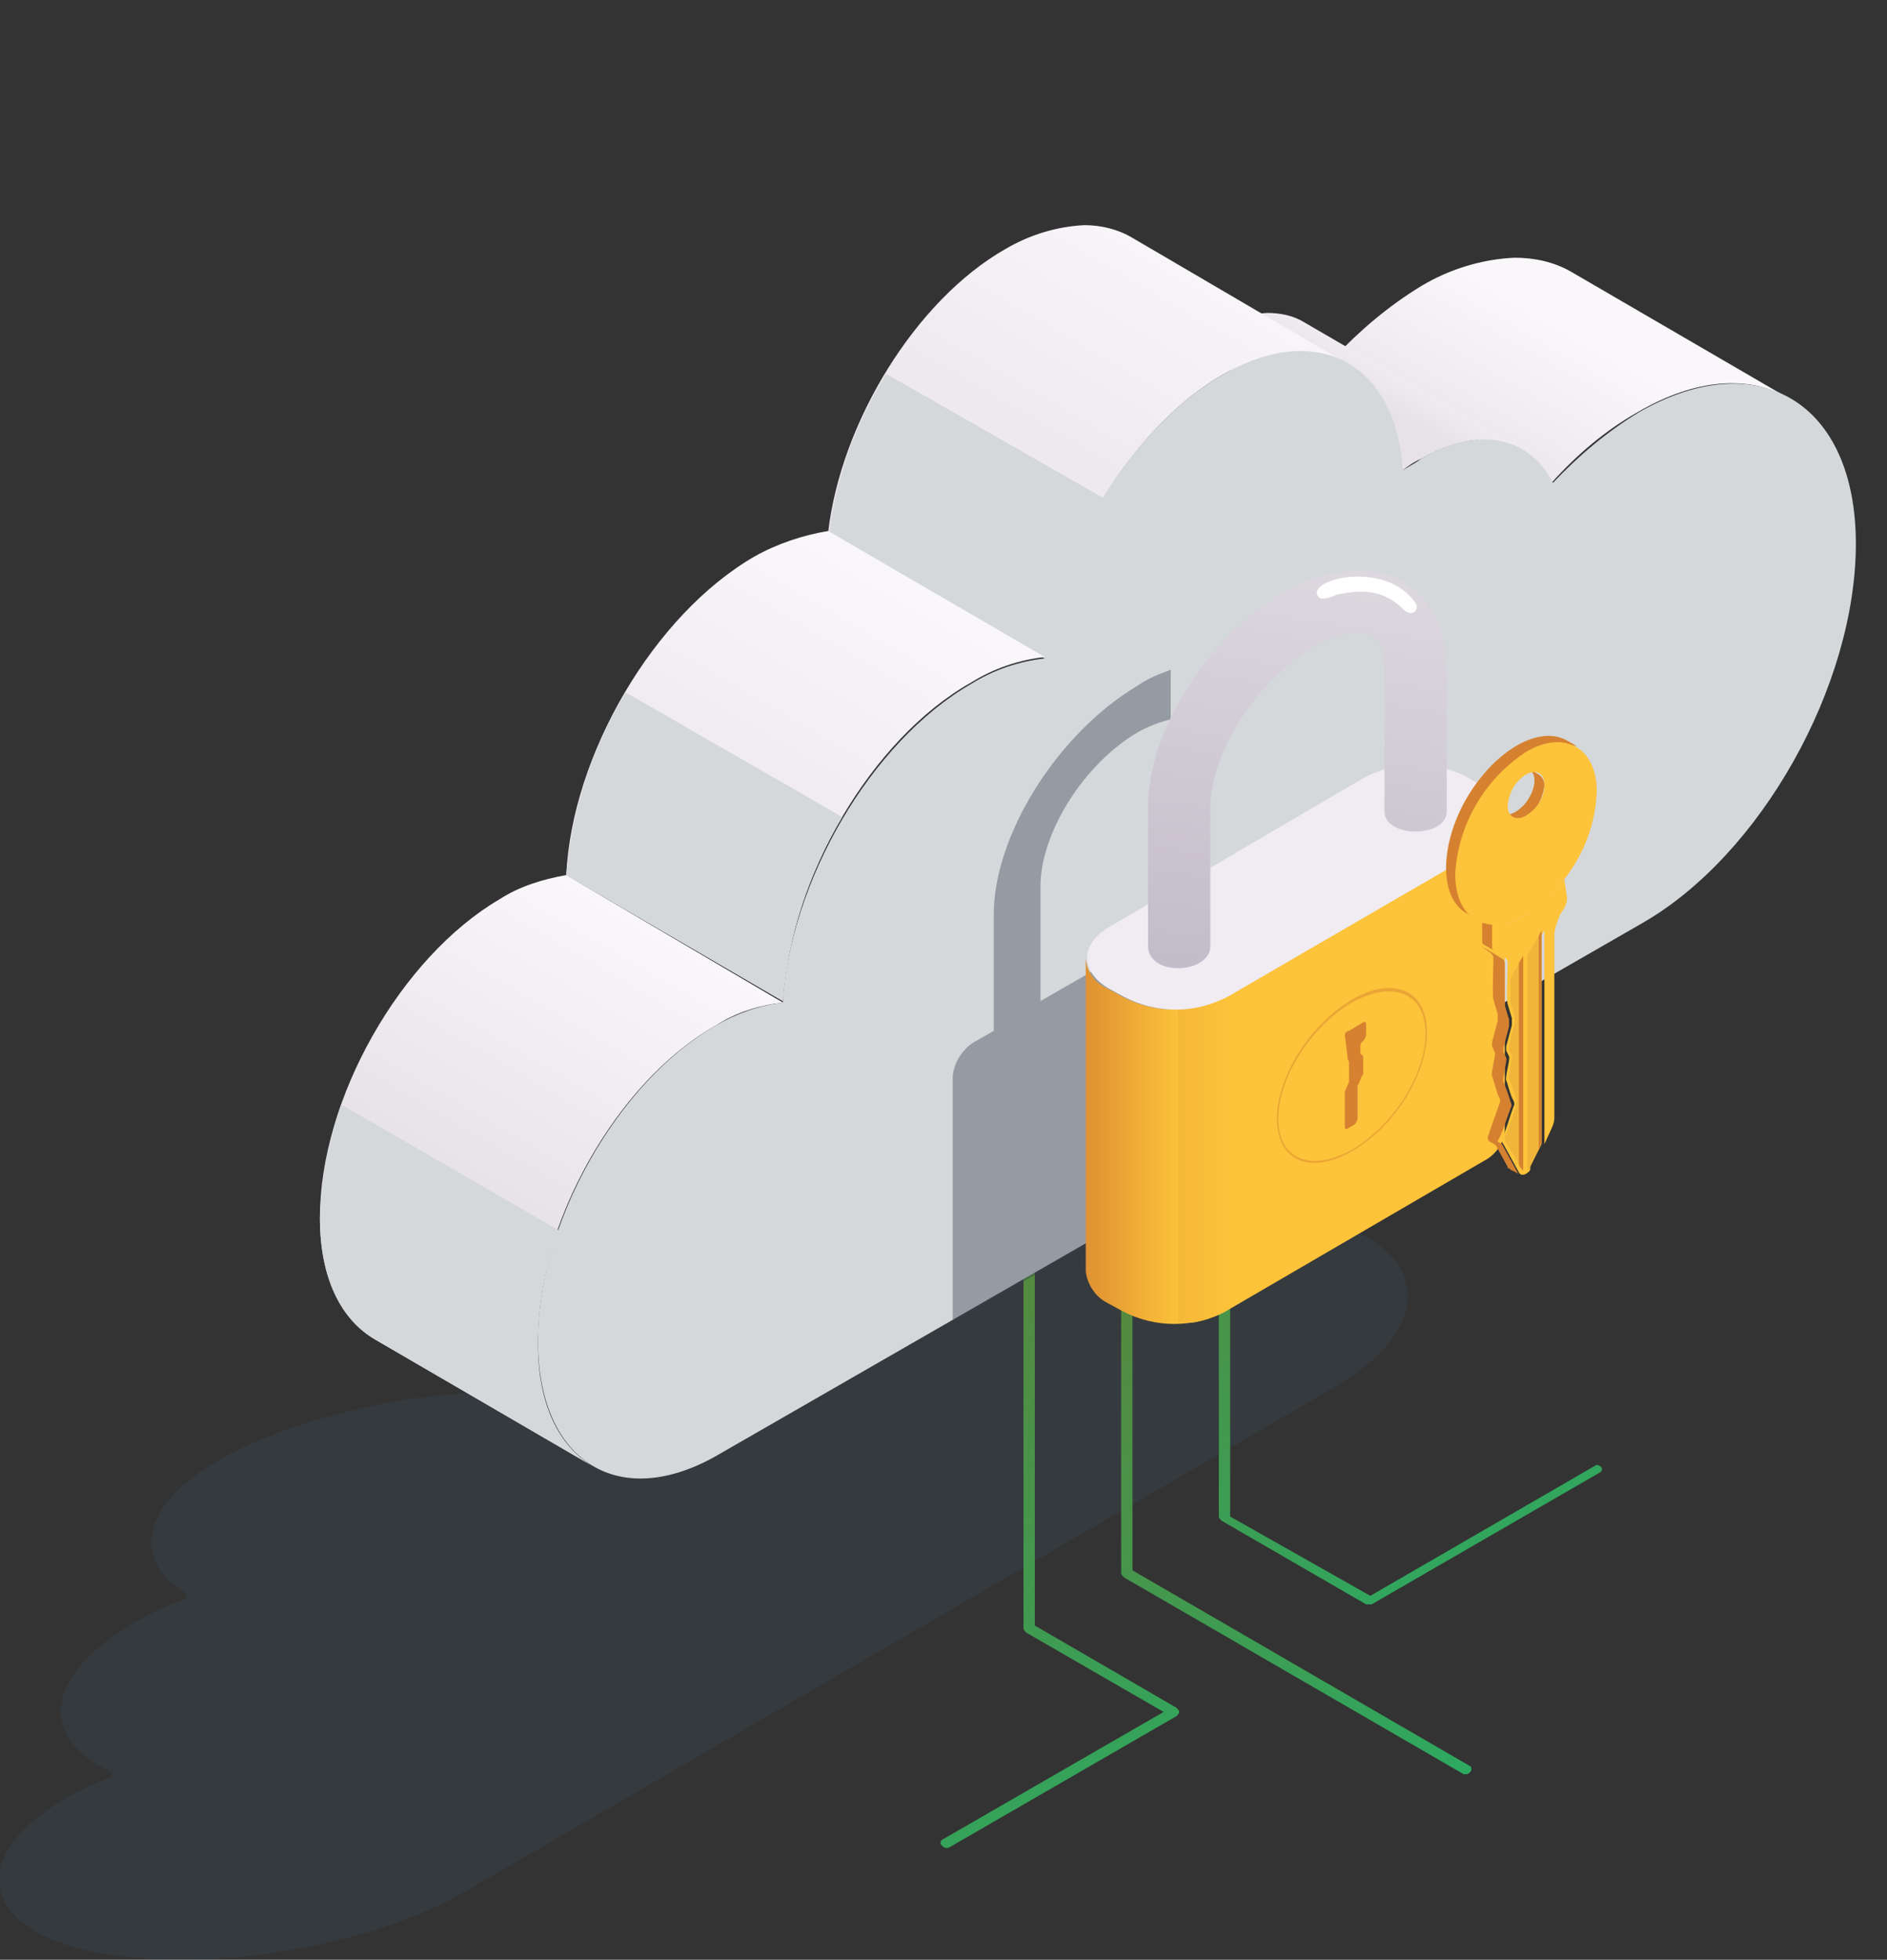 <?xml version="1.0" encoding="utf-8"?>
<!-- Generator: Adobe Illustrator 24.0.2, SVG Export Plug-In . SVG Version: 6.00 Build 0)  -->
<svg version="1.1" id="Layer_1" xmlns="http://www.w3.org/2000/svg" xmlns:xlink="http://www.w3.org/1999/xlink" x="0px" y="0px"
	 viewBox="0 0 133.3 138.4" style="enable-background:new 0 0 133.3 138.4;" xml:space="preserve">
<rect x="0" y="0" width="133.3" height="138.4" fill="#333333" stroke="none"/>
<style type="text/css">
	.st0{opacity:8.000000e-02;}
	.st1{clip-path:url(#SVGID_2_);}
	.st2{fill:#4B8CC3;}
	.st3{clip-path:url(#SVGID_4_);}
	.st4{fill:url(#SVGID_5_);}
	.st5{clip-path:url(#SVGID_7_);}
	.st6{fill:url(#SVGID_8_);}
	.st7{clip-path:url(#SVGID_10_);}
	.st8{fill:url(#SVGID_11_);}
	.st9{clip-path:url(#SVGID_13_);}
	.st10{fill:url(#SVGID_14_);}
	.st11{clip-path:url(#SVGID_16_);}
	.st12{fill:url(#SVGID_17_);}
	.st13{clip-path:url(#SVGID_19_);}
	.st14{fill:url(#SVGID_20_);}
	.st15{fill:#D5D8DA;}
	.st16{clip-path:url(#SVGID_22_);}
	.st17{fill:url(#SVGID_23_);}
	.st18{clip-path:url(#SVGID_25_);}
	.st19{fill:url(#SVGID_26_);}
	.st20{opacity:0.4;}
	.st21{clip-path:url(#SVGID_28_);}
	.st22{fill:#353F4D;}
	.st23{clip-path:url(#SVGID_30_);}
	.st24{fill:url(#SVGID_31_);}
	.st25{clip-path:url(#SVGID_33_);}
	.st26{fill:url(#SVGID_34_);}
	.st27{fill:#F0ECF1;}
	.st28{clip-path:url(#SVGID_36_);}
	.st29{fill:url(#SVGID_37_);}
	.st30{clip-path:url(#SVGID_39_);}
	.st31{fill:#FFFFFF;}
	.st32{fill:#EAA535;}
	.st33{fill:#D58130;}
	.st34{fill:#505B60;}
	.st35{fill:#FDC33A;}
	.st36{fill:#F1B53B;}
</style>
<title>Asset 4</title>
<g>
	<g id="Layer_2_1_">
		<g id="Layer_1-2">
			<g class="st0">
				<g>
					<defs>
						<rect id="SVGID_1_" y="85.1" width="99.6" height="53.3"/>
					</defs>
					<clipPath id="SVGID_2_">
						<use xlink:href="#SVGID_1_"  style="overflow:visible;"/>
					</clipPath>
					<g class="st1">
						<path class="st2" d="M12.7,138.4c-2,0-3.9-0.2-5.9-0.5c-4-0.8-6.4-2.4-6.8-4.6c-0.4-2.2,1.4-4.4,4.8-6.4c1-0.5,2-1,3-1.4
							c0.1,0,0.1-0.1,0.1-0.2c0-0.1-0.1-0.2-0.1-0.2c-2.8-1.3-3.4-2.9-3.5-4.1c-0.1-2.1,1.7-4.3,5-6.3c1.2-0.7,2.5-1.3,3.8-1.8
							c0.1,0,0.1-0.1,0.1-0.2c0-0.1,0-0.1-0.1-0.2c-2-1.2-2.4-2.6-2.4-3.6c0-2,1.7-4,4.8-5.8c5.1-2.9,13-4.8,20.2-4.8
							c1.5,0,3,0.1,4.5,0.3c0.3-0.2,0.6-0.4,0.9-0.6c3.7-2.1,9.6-3.6,15-3.8c1.2-1.4,2.7-2.6,4.3-3.5c6-3.5,15.4-5.7,24-5.7
							c2.3,0,4.7,0.2,7,0.6c4.7,0.9,7.6,2.8,8,5.3s-1.6,5.1-5.7,7.4L33,133.5C27.9,136.5,20,138.4,12.7,138.4L12.7,138.4z"/>
					</g>
				</g>
			</g>
			<g>
				<defs>
					<path id="SVGID_3_" d="M72.3,79v36c0,0.1,0.1,0.2,0.2,0.3l9.7,5.6l-15.6,9c-0.2,0.1-0.2,0.3-0.1,0.4c0.1,0.1,0.2,0.2,0.3,0.2
						c0.1,0,0.1,0,0.2,0l16.1-9.3c0.1-0.1,0.2-0.2,0.2-0.3c0-0.1-0.1-0.2-0.2-0.3l-10-5.8V79c0-0.2-0.2-0.3-0.4-0.3
						C72.5,78.8,72.4,78.9,72.3,79"/>
				</defs>
				<clipPath id="SVGID_4_">
					<use xlink:href="#SVGID_3_"  style="overflow:visible;"/>
				</clipPath>
				<g class="st3">
					
						<linearGradient id="SVGID_5_" gradientUnits="userSpaceOnUse" x1="-1947.328" y1="-1211.99" x2="-1946.328" y2="-1211.99" gradientTransform="matrix(23.64 40.946 -40.946 23.64 -3525.596 108474.344)">
						<stop  offset="0" style="stop-color:#58873C"/>
						<stop  offset="3.000000e-02" style="stop-color:#58873C"/>
						<stop  offset="0.83" style="stop-color:#34A45B"/>
						<stop  offset="1" style="stop-color:#2CAB62"/>
					</linearGradient>
					<polygon class="st4" points="44,91.7 79,71.4 105.6,117.6 70.6,137.8 					"/>
				</g>
			</g>
			<g>
				<defs>
					<path id="SVGID_6_" d="M79.2,75.1v36c0,0.1,0.1,0.2,0.2,0.3l24,13.9c0.1,0,0.1,0,0.2,0c0.1,0,0.2-0.1,0.3-0.2
						c0.1-0.2,0-0.4-0.1-0.4l-23.8-13.8V75.1c0-0.2-0.1-0.3-0.3-0.3S79.2,74.9,79.2,75.1"/>
				</defs>
				<clipPath id="SVGID_7_">
					<use xlink:href="#SVGID_6_"  style="overflow:visible;"/>
				</clipPath>
				<g class="st5">
					
						<linearGradient id="SVGID_8_" gradientUnits="userSpaceOnUse" x1="-1947.469" y1="-1212.11" x2="-1946.469" y2="-1212.11" gradientTransform="matrix(23.76 41.154 -41.154 23.76 -3528.072 109029.453)">
						<stop  offset="0" style="stop-color:#58873C"/>
						<stop  offset="3.000000e-02" style="stop-color:#58873C"/>
						<stop  offset="0.83" style="stop-color:#34A45B"/>
						<stop  offset="1" style="stop-color:#2CAB62"/>
					</linearGradient>
					<polygon class="st6" points="57.4,87.4 97.8,64 125.9,112.6 85.4,136 					"/>
				</g>
			</g>
			<g>
				<defs>
					<path id="SVGID_9_" d="M86.1,71.1v36c0,0.1,0.1,0.2,0.2,0.3l10.2,5.9c0.1,0,0.1,0,0.2,0c0.1,0,0.1,0,0.2,0l16.1-9.3
						c0.2-0.1,0.2-0.3,0.1-0.4c-0.1-0.1-0.3-0.2-0.4-0.1l-15.9,9.2l-9.9-5.6V71.1c0-0.2-0.1-0.3-0.3-0.3S86.1,70.9,86.1,71.1"/>
				</defs>
				<clipPath id="SVGID_10_">
					<use xlink:href="#SVGID_9_"  style="overflow:visible;"/>
				</clipPath>
				<g class="st7">
					
						<linearGradient id="SVGID_11_" gradientUnits="userSpaceOnUse" x1="-1946.063" y1="-1213.226" x2="-1945.063" y2="-1213.226" gradientTransform="matrix(22.655 39.24 -39.24 22.655 -3430.484 103920.227)">
						<stop  offset="0" style="stop-color:#58873C"/>
						<stop  offset="3.000000e-02" style="stop-color:#58873C"/>
						<stop  offset="0.83" style="stop-color:#34A45B"/>
						<stop  offset="1" style="stop-color:#2CAB62"/>
					</linearGradient>
					<polygon class="st8" points="67.7,81.4 106.4,59.1 131.5,102.6 92.9,124.9 					"/>
				</g>
			</g>
			<g>
				<defs>
					<path id="SVGID_12_" d="M100.4,20.2c-2.3,1.4-4.3,3.1-6.1,5l15.3,8.9c1.8-2,3.8-3.7,6.1-5c4.1-2.4,7.9-2.6,10.6-1l-15.3-8.9
						c-1.2-0.7-2.6-1-4-1C104.7,18.3,102.4,19,100.4,20.2"/>
				</defs>
				<clipPath id="SVGID_13_">
					<use xlink:href="#SVGID_12_"  style="overflow:visible;"/>
				</clipPath>
				<g class="st9">
					
						<linearGradient id="SVGID_14_" gradientUnits="userSpaceOnUse" x1="-2011.501" y1="-1320.032" x2="-2010.501" y2="-1320.032" gradientTransform="matrix(-6.81 11.795 -11.795 -6.81 -29156.519 14760.236)">
						<stop  offset="0" style="stop-color:#FAF7FB"/>
						<stop  offset="1" style="stop-color:#E7E2E8"/>
					</linearGradient>
					<polygon class="st10" points="87.4,30.2 102.4,4.3 133.3,22.2 118.4,48 					"/>
				</g>
			</g>
			<g>
				<defs>
					<path id="SVGID_15_" d="M85.1,23.5c-0.4,0.2-0.8,0.5-1.3,0.8l15.3,8.9c0.4-0.3,0.8-0.6,1.3-0.8c2.8-1.6,5.3-1.7,7.1-0.7
						l-15.3-8.9c-0.8-0.5-1.7-0.7-2.7-0.7C87.9,22.2,86.4,22.7,85.1,23.5"/>
				</defs>
				<clipPath id="SVGID_16_">
					<use xlink:href="#SVGID_15_"  style="overflow:visible;"/>
				</clipPath>
				<g class="st11">
					
						<linearGradient id="SVGID_17_" gradientUnits="userSpaceOnUse" x1="-2063.522" y1="-1519.221" x2="-2062.522" y2="-1519.221" gradientTransform="matrix(-2.755 4.772 -4.772 -2.755 -12836.237 5684.572)">
						<stop  offset="0" style="stop-color:#FAF7FB"/>
						<stop  offset="1" style="stop-color:#E7E2E8"/>
					</linearGradient>
					<polygon class="st12" points="79,30.5 89.7,11.9 112.3,24.9 101.6,43.5 					"/>
				</g>
			</g>
			<g>
				<defs>
					<path id="SVGID_18_" d="M71,17.6c-6.3,3.6-11.6,12.2-12.5,20l15.3,8.9c1-7.8,6.2-16.3,12.5-20c3.5-2,6.6-2.1,8.9-0.8L80,16.8
						c-1-0.6-2.2-0.9-3.4-0.9C74.6,16,72.7,16.6,71,17.6"/>
				</defs>
				<clipPath id="SVGID_19_">
					<use xlink:href="#SVGID_18_"  style="overflow:visible;"/>
				</clipPath>
				<g class="st13">
					
						<linearGradient id="SVGID_20_" gradientUnits="userSpaceOnUse" x1="-1992.915" y1="-1247.899" x2="-1991.915" y2="-1247.899" gradientTransform="matrix(-14.38 24.907 -24.907 -14.38 -59654.152 31709.291)">
						<stop  offset="0" style="stop-color:#FAF7FB"/>
						<stop  offset="1" style="stop-color:#E7E2E8"/>
					</linearGradient>
					<polygon class="st14" points="45.3,38.8 67.7,0 108.5,23.6 86.1,62.4 					"/>
				</g>
			</g>
			<path class="st15" d="M62.6,26.4c-2.1,3.4-3.5,7.2-4,11.2l15.3,8.9c0.6-4,1.9-7.8,4.1-11.3L62.6,26.4z"/>
			<g>
				<defs>
					<path id="SVGID_21_" d="M53.3,39.3c-7.1,4.1-12.9,14-13.3,22.5l15.3,8.9c0.5-8.6,6.2-18.5,13.3-22.5c1.6-1,3.4-1.6,5.2-1.8
						l-15.3-8.9C56.7,37.8,54.9,38.4,53.3,39.3"/>
				</defs>
				<clipPath id="SVGID_22_">
					<use xlink:href="#SVGID_21_"  style="overflow:visible;"/>
				</clipPath>
				<g class="st16">
					
						<linearGradient id="SVGID_23_" gradientUnits="userSpaceOnUse" x1="-1992.044" y1="-1244.706" x2="-1991.044" y2="-1244.706" gradientTransform="matrix(-15.17 26.275 -26.275 -15.17 -62859.625 33500.09)">
						<stop  offset="0" style="stop-color:#FAF7FB"/>
						<stop  offset="1" style="stop-color:#E7E2E8"/>
					</linearGradient>
					<polygon class="st17" points="25.7,62.5 48.5,22.9 88.2,45.9 65.4,85.4 					"/>
				</g>
			</g>
			<path class="st15" d="M44.2,48.9c-2.4,3.9-3.8,8.4-4.2,12.9l15.3,8.9c0.4-4.6,1.8-9.1,4.2-13L44.2,48.9z"/>
			<g>
				<defs>
					<path id="SVGID_24_" d="M35.3,63.5c-7,4.1-12.7,14.1-12.7,22.5c0,4.3,1.5,7.2,3.9,8.6l15.3,8.9c-2.4-1.4-3.9-4.4-3.9-8.6
						c0-8.4,5.6-18.5,12.7-22.5c1.4-0.9,3-1.4,4.7-1.6L40,61.8C38.3,62.1,36.7,62.6,35.3,63.5"/>
				</defs>
				<clipPath id="SVGID_25_">
					<use xlink:href="#SVGID_24_"  style="overflow:visible;"/>
				</clipPath>
				<g class="st18">
					
						<linearGradient id="SVGID_26_" gradientUnits="userSpaceOnUse" x1="-1997.561" y1="-1265.951" x2="-1996.561" y2="-1265.951" gradientTransform="matrix(-11.255 19.494 -19.494 -11.255 -47112.801 24758.852)">
						<stop  offset="0" style="stop-color:#FAF7FB"/>
						<stop  offset="1" style="stop-color:#E7E2E8"/>
					</linearGradient>
					<polygon class="st19" points="4.5,93.1 30.8,47.7 73.4,72.3 47.2,117.7 					"/>
				</g>
			</g>
			<path class="st15" d="M38,94.9c0-2.7,0.5-5.4,1.5-8L24.1,78c-0.9,2.6-1.4,5.3-1.5,8c0,4.3,1.5,7.2,3.9,8.6l15.3,8.9
				C39.5,102.1,38,99.2,38,94.9"/>
			<path class="st15" d="M115.8,29.1c-2.3,1.4-4.3,3.1-6.1,5c-1.6-3.2-5.2-4.1-9.3-1.7c-0.4,0.3-0.8,0.5-1.3,0.8
				c-0.5-7.6-6.1-10.6-12.8-6.7c-6.3,3.7-11.6,12.2-12.5,20c-1.8,0.2-3.6,0.8-5.2,1.8c-7.1,4.1-12.8,14-13.3,22.5
				c-1.7,0.2-3.3,0.8-4.7,1.6c-7,4-12.7,14.1-12.6,22.5s5.8,11.9,12.8,7.8L116,65.2c8.4-4.8,15.1-16.8,15.1-26.8
				S124.2,24.3,115.8,29.1"/>
			<g class="st20">
				<g>
					<defs>
						<rect id="SVGID_27_" x="67.3" y="47.3" width="15.4" height="46"/>
					</defs>
					<clipPath id="SVGID_28_">
						<use xlink:href="#SVGID_27_"  style="overflow:visible;"/>
					</clipPath>
					<g class="st21">
						<path class="st22" d="M79.7,86.2c1.7-1,2.8-2.8,3-4.8v-16l-9.2,5.3v-8.1c0-3.8,3.1-8.7,6.9-10.9c0.7-0.4,1.5-0.7,2.3-0.9v-3.5
							c-0.8,0.3-1.6,0.6-2.3,1.1c-5.6,3.3-10.2,10.5-10.2,16.2v8.2l-1.4,0.8c-0.8,0.5-1.4,1.4-1.5,2.4v17.4L79.7,86.2z"/>
					</g>
				</g>
			</g>
			<g>
				<defs>
					<path id="SVGID_29_" d="M76.7,89.8c0.1,0.9,0.7,1.8,1.5,2.2l1.1,0.6c2.3,1.2,5,1.2,7.3,0V70.4c-2.3,1.2-5,1.2-7.3,0l-1.1-0.6
						c-0.9-0.4-1.4-1.2-1.5-2.1L76.7,89.8z"/>
				</defs>
				<clipPath id="SVGID_30_">
					<use xlink:href="#SVGID_29_"  style="overflow:visible;"/>
				</clipPath>
				<g class="st23">
					
						<linearGradient id="SVGID_31_" gradientUnits="userSpaceOnUse" x1="-1777.899" y1="-1128.238" x2="-1776.899" y2="-1128.238" gradientTransform="matrix(9.31 0 0 9.31 16626.43 10584.55)">
						<stop  offset="0" style="stop-color:#D58130"/>
						<stop  offset="0.43" style="stop-color:#E59B34"/>
						<stop  offset="1" style="stop-color:#FDC33A"/>
					</linearGradient>
					<rect x="76.7" y="67.6" class="st24" width="10" height="26.1"/>
				</g>
			</g>
			<g>
				<defs>
					<path id="SVGID_32_" d="M104.9,59.8L86.7,70.4c-1.1,0.6-2.3,0.9-3.6,0.9v22.2c1.2,0,2.4-0.3,3.5-0.9L104.8,82
						c0.8-0.4,1.4-1.2,1.5-2.1V57.7C106.2,58.6,105.7,59.5,104.9,59.8"/>
				</defs>
				<clipPath id="SVGID_33_">
					<use xlink:href="#SVGID_32_"  style="overflow:visible;"/>
				</clipPath>
				<g class="st25">
					
						<linearGradient id="SVGID_34_" gradientUnits="userSpaceOnUse" x1="-1718.005" y1="-1111.786" x2="-1717.005" y2="-1111.786" gradientTransform="matrix(7.15 0 0 7.15 12363.65 8024.84)">
						<stop  offset="0" style="stop-color:#F0AE36"/>
						<stop  offset="1" style="stop-color:#FDC33A"/>
					</linearGradient>
					<rect x="83.2" y="57.7" class="st26" width="23.2" height="35.7"/>
				</g>
			</g>
			<path class="st27" d="M104.8,55.6l-1.1-0.7c-2.3-1.2-5-1.2-7.3,0L78.3,65.5c-2,1.2-2,3.1,0,4.3l1.1,0.6c2.3,1.2,5,1.2,7.3,0
				l18.1-10.5C106.8,58.6,106.8,56.7,104.8,55.6"/>
			<g>
				<defs>
					<path id="SVGID_35_" d="M90.6,41.9c-5.3,3.1-9.5,9.7-9.5,15.1v9.8c0,2.2,4.4,2,4.4,0V57c0-3.8,3.3-9,7.3-11.3
						c1.7-1,3.3-1.3,4.1-0.8c0.9,0.5,0.9,1.7,0.9,2.4v10c0,1.9,4.4,1.9,4.4,0v-10c0-2.8-1.1-5-3.1-6.2c-1-0.6-2.1-0.8-3.2-0.8
						C94,40.4,92.1,40.9,90.6,41.9"/>
				</defs>
				<clipPath id="SVGID_36_">
					<use xlink:href="#SVGID_35_"  style="overflow:visible;"/>
				</clipPath>
				<g class="st28">
					
						<linearGradient id="SVGID_37_" gradientUnits="userSpaceOnUse" x1="-1982.123" y1="-1129.813" x2="-1981.123" y2="-1129.813" gradientTransform="matrix(5.638 -35.039 35.039 5.638 50850.605 -63008.445)">
						<stop  offset="0" style="stop-color:#BFB8C7"/>
						<stop  offset="1" style="stop-color:#DFDAE0"/>
					</linearGradient>
					<polygon class="st29" points="76.6,68.3 81.6,37 106.7,41 101.7,72.3 					"/>
				</g>
			</g>
			<g>
				<g>
					<defs>
						<rect id="SVGID_38_" x="93" y="40.7" width="7.1" height="2.6"/>
					</defs>
					<clipPath id="SVGID_39_">
						<use xlink:href="#SVGID_38_"  style="overflow:visible;"/>
					</clipPath>
					<g class="st30">
						<path class="st31" d="M93.1,42.1c0.2,0.4,1.1,0,1.3-0.1c1.5-0.3,3.1-0.5,4.6,0.9c0.7,0.8,1.3,0.2,1-0.3
							C97.9,39.5,92.3,40.9,93.1,42.1"/>
					</g>
				</g>
			</g>
			<path class="st32" d="M95.5,81.3c-2.9,1.7-5.3,0.7-5.3-2.3s2.4-6.7,5.3-8.4s5.3-0.7,5.3,2.3S98.5,79.6,95.5,81.3 M95.5,70.8
				c-2.9,1.7-5.2,5.3-5.2,8.2s2.3,3.8,5.2,2.2c2.9-1.7,5.2-5.3,5.2-8.2C100.7,70.1,98.4,69.2,95.5,70.8"/>
			<path class="st33" d="M95.3,72.8l1-0.6c0.1-0.1,0.2,0,0.2,0.1v0.8c0,0.1-0.1,0.3-0.2,0.4l-0.1,0.1c-0.1,0.1-0.1,0.2-0.1,0.3v0.4
				c0,0,0,0.1,0,0.1l0.2,0.2c0,0,0,0.1,0,0.1v1.1c0,0.1,0,0.1-0.1,0.2L96,76.5c0,0.1-0.1,0.1-0.1,0.2V79c0,0.1-0.1,0.3-0.2,0.4
				l-0.5,0.3c-0.1,0.1-0.2,0-0.2-0.1v-2.3c0-0.1,0-0.1,0-0.2l0.3-0.7c0-0.1,0-0.1,0-0.2v-1.1c0,0,0-0.1,0-0.1l-0.1-0.2
				c0,0,0-0.1,0-0.1L95,73.1C95,73,95.1,72.8,95.3,72.8"/>
			<path class="st34" d="M107.4,82.7l-0.7-0.4L107.4,82.7L107.4,82.7z"/>
			<path class="st33" d="M107.3,82.9c0,0-0.1-0.1-0.1-0.1l-1.1-2l-0.7-0.4l1.1,2v0.1h0.1l0.1,0.1l0.2,0.1L107.3,82.9"/>
			<path class="st35" d="M110.5,62.1c-0.7,1-1.7,1.8-2.7,2.5c-0.7,0.5-1.6,0.7-2.4,0.7v1.6c0,0.1,0,0.1,0.1,0.2l0.8,0.5
				c0.1,0.1,0.2,0.2,0.2,0.4c0,0.7-0.1,2.6,0,2.9c0.1,0.3,0.2,0.7,0.3,1c0,0.2,0,0.4,0,0.5c-0.1,0.4-0.3,1.1-0.4,1.5
				c0,0.1,0,0.2,0,0.3l0.2,0.4c0.1,0.2-0.3,1.5-0.2,1.7s0.3,1.1,0.5,1.4c0.1,0.2,0.1,0.3,0,0.5c-0.2,0.5-0.5,1.6-0.7,2
				c0,0.1,0,0.2-0.1,0.3c0,0.1,0,0.2,0.1,0.3l1.1,2c0.1,0.2,0.3,0.2,0.5,0.1c0.1-0.1,0.2-0.1,0.3-0.3V67.5l1-1.8v15.1l0.5-1.1
				c0.1-0.2,0.2-0.5,0.2-0.7V66.1c0-0.5,0.2-1,0.4-1.5l0.2-0.3c0.2-0.3,0.3-0.6,0.3-0.9L110.5,62.1z"/>
			<path class="st36" d="M108.9,65.7v15.1l-0.8,1.6c-0.1,0.1-0.1,0.2-0.2,0.3V67.5L108.9,65.7z"/>
			<path class="st36" d="M107.6,67.5v15.2l-1.2-2c0-0.1-0.1-0.2-0.1-0.3c0-0.1,0-0.2,0.1-0.3c0.2-0.4,0.5-1.5,0.7-2
				c0-0.2,0-0.3,0-0.5c-0.1-0.4-0.4-1.2-0.5-1.4s0.3-1.6,0.2-1.7s-0.2-0.3-0.2-0.4c0-0.1,0-0.2,0-0.3c0.1-0.4,0.3-1.1,0.4-1.5
				c0-0.2,0-0.4,0-0.5c-0.1-0.3-0.2-0.7-0.3-1c0-0.2,0-1,0-1.7L107.6,67.5z"/>
			<path class="st33" d="M106.7,78.3c0.1-0.2,0.1-0.3,0-0.5c-0.1-0.4-0.4-1.2-0.5-1.4s0.3-1.6,0.2-1.7l-0.2-0.4c0-0.1,0-0.2,0-0.3
				c0.1-0.4,0.3-1.1,0.4-1.5c0-0.2,0-0.4,0-0.5c-0.1-0.3-0.2-0.7-0.3-1c0-0.3,0-2.2,0-2.9c0-0.1,0-0.3-0.2-0.4l-0.8-0.5l-0.7-0.4
				l0.7,0.5c0.1,0.1,0.2,0.2,0.2,0.4c0,0.7-0.1,2.6,0,2.9c0.1,0.3,0.2,0.7,0.3,1c0,0.2,0,0.4,0,0.5c-0.1,0.4-0.3,1.1-0.4,1.5
				c0,0.1,0,0.2,0,0.3c0.1,0.1,0.1,0.3,0.2,0.4s-0.3,1.5-0.2,1.7s0.3,1.1,0.5,1.5c0.1,0.1,0.1,0.3,0,0.5l-0.7,2
				c0,0.1-0.1,0.2-0.1,0.3c0,0.1,0,0.2,0.1,0.3l0.7,0.4c0-0.1-0.1-0.2-0.1-0.3c0-0.1,0-0.2,0.1-0.3
				C106.2,79.8,106.5,78.8,106.7,78.3"/>
			<path class="st33" d="M105.4,66.9v-1.6l-0.7-0.4v1.6c0,0.1,0,0.1,0.1,0.2l0.7,0.4C105.4,67,105.4,67,105.4,66.9"/>
			<path class="st33" d="M109.1,55.5c0-0.3-0.1-0.6-0.4-0.8l-0.7-0.4c0.3,0.2,0.4,0.5,0.4,0.8c0,0.6-0.3,1.2-0.7,1.7
				c-0.2,0.2-0.4,0.4-0.6,0.5c-0.1,0.1-0.2,0.1-0.4,0.2c-0.2,0-0.4,0-0.5-0.1l0.7,0.4c0.2,0.1,0.4,0.1,0.5,0.1
				c0.1,0,0.3-0.1,0.4-0.2c0.2-0.1,0.5-0.3,0.6-0.5C108.8,56.7,109,56.1,109.1,55.5"/>
			<path class="st33" d="M110.7,52.3c-1.8-1-4.3,0.4-6,2.5c-2.9,3.5-3.4,8.4-1.1,9.7l0.7,0.4c-3.7-3.4,2.9-13.3,7.1-12.2L110.7,52.3
				z"/>
			<path class="st35" d="M107.8,53.1c-2.9,1.9-4.8,5.1-5,8.6c0,2.2,1,3.5,2.6,3.6c0.9,0,1.7-0.2,2.4-0.7c1-0.6,2-1.5,2.7-2.5
				c1.4-1.8,2.2-3.9,2.3-6.2C112.8,52.8,110.5,51.5,107.8,53.1 M107.8,54.7c0.7-0.4,1.3-0.1,1.3,0.7c0,0.9-0.5,1.7-1.3,2.2
				c-0.7,0.4-1.3,0.1-1.3-0.7C106.6,56,107,55.2,107.8,54.7"/>
			<path class="st33" d="M107.6,67.5v15.2l-0.3-0.4V68L107.6,67.5z"/>
			<polygon class="st33" points="108.7,81.2 108.9,80.7 108.9,65.7 108.7,66.1 			"/>
		</g>
	</g>
</g>
</svg>
